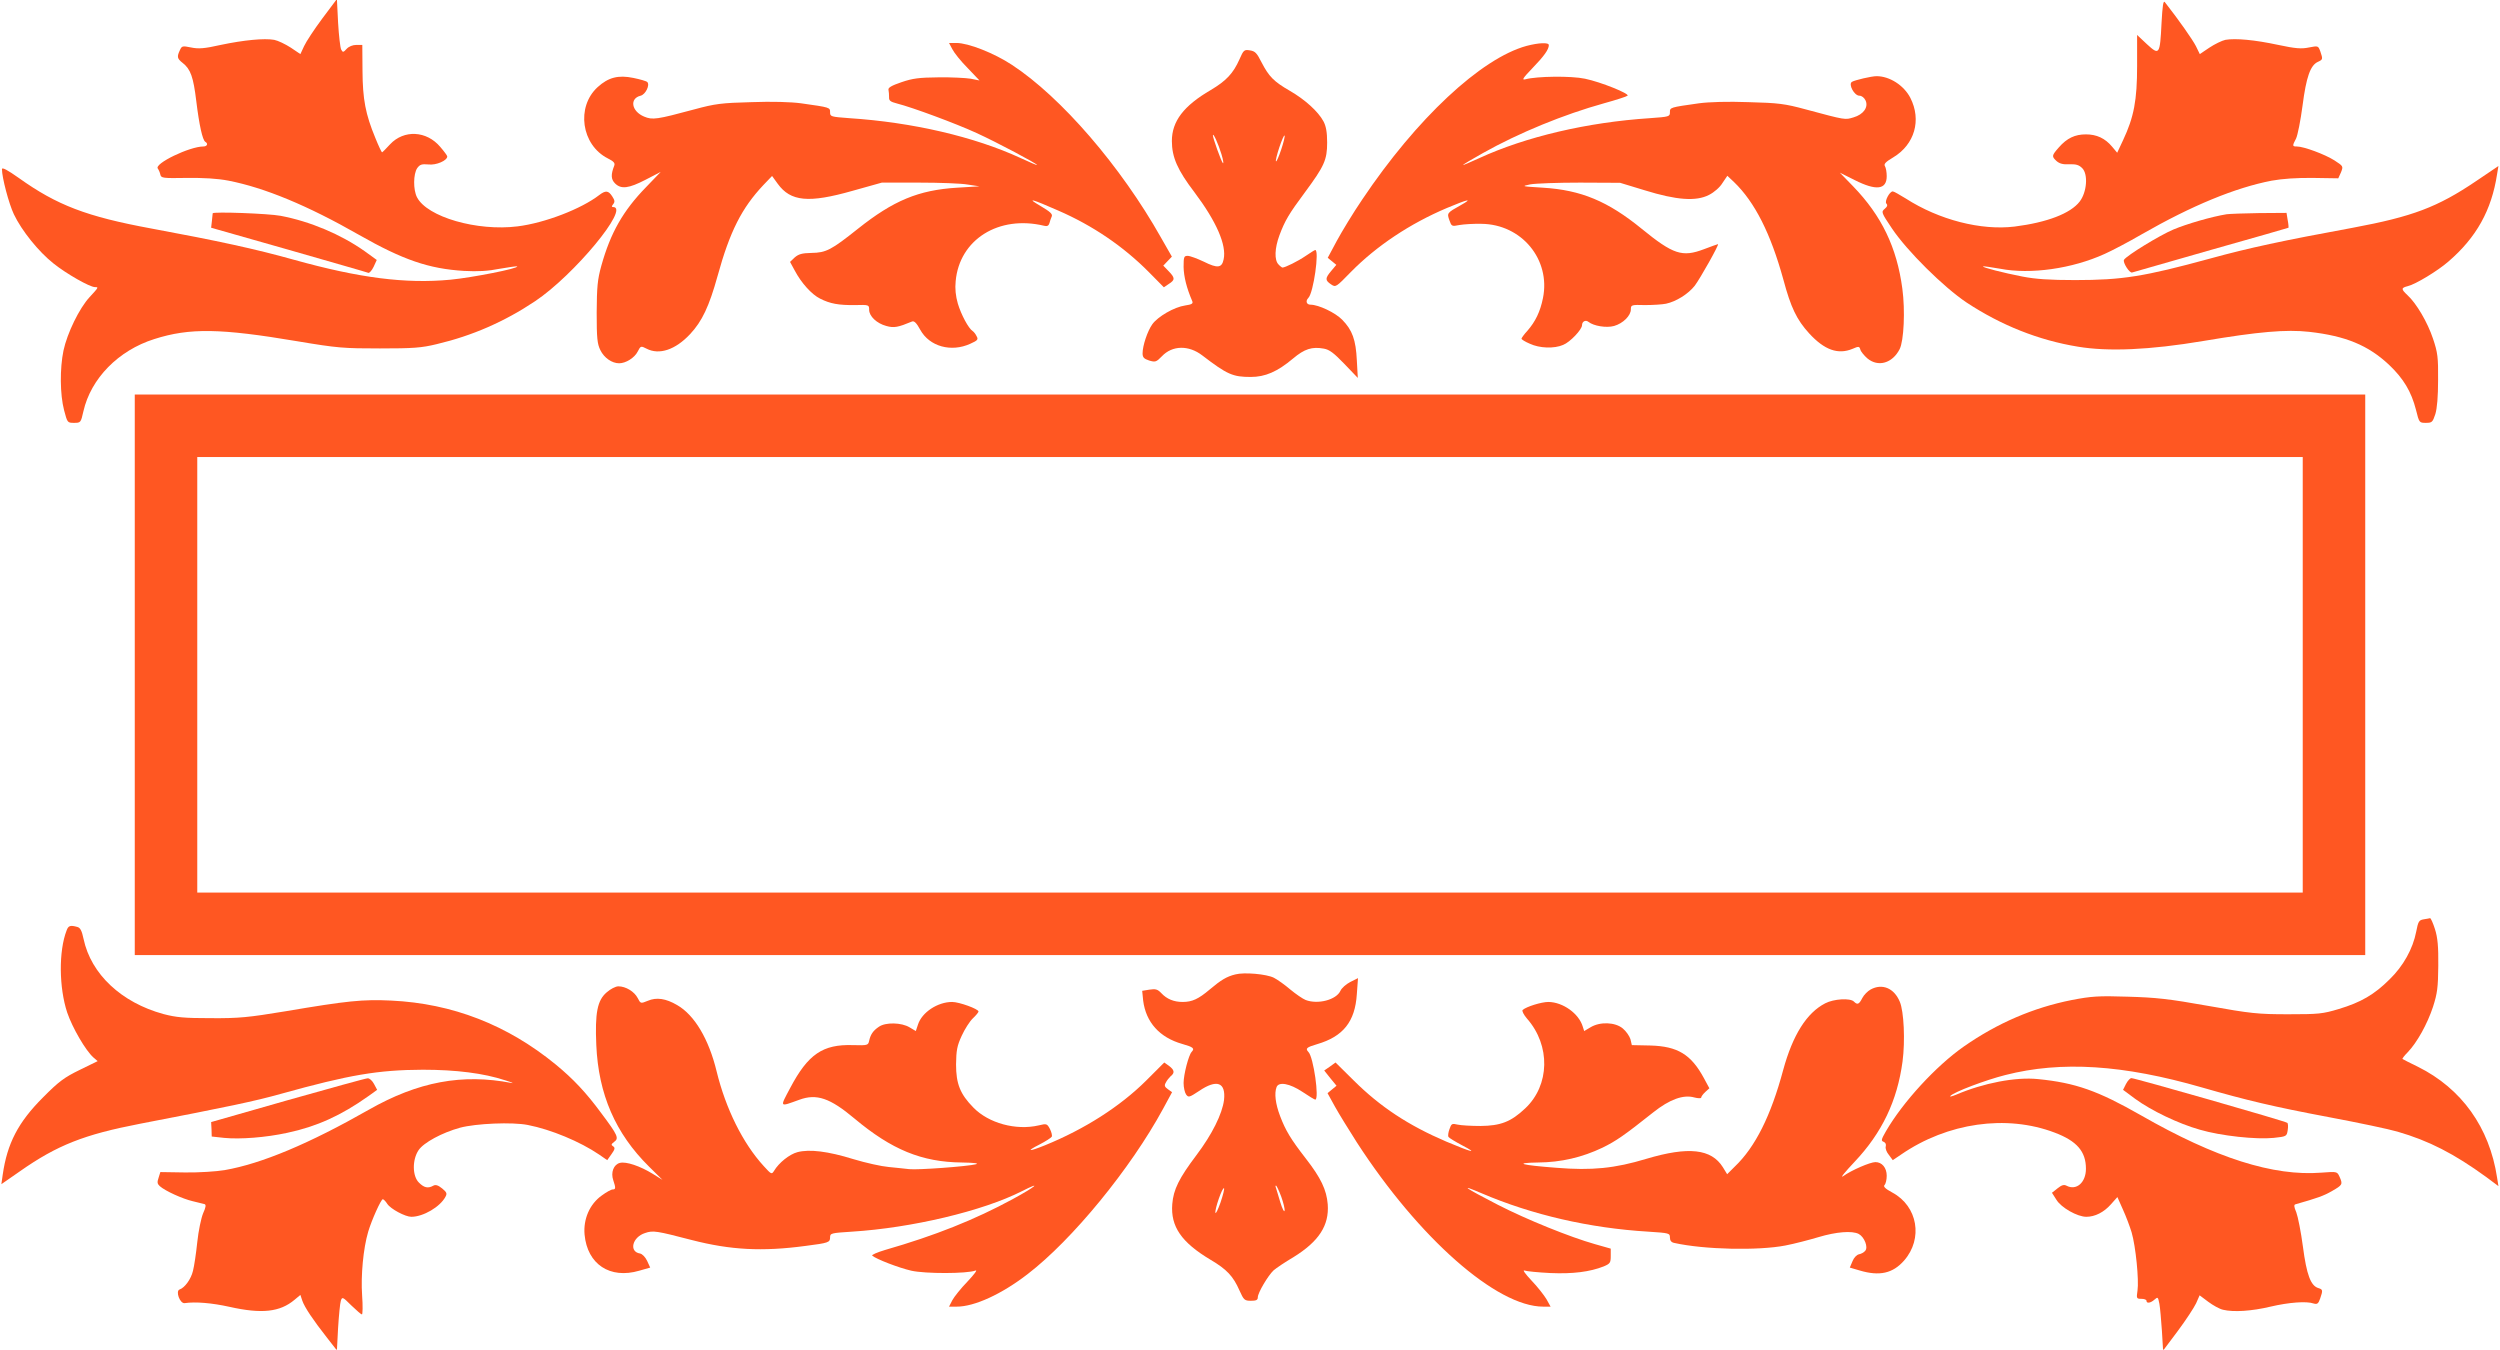 <?xml version="1.0" standalone="no"?>
<!DOCTYPE svg PUBLIC "-//W3C//DTD SVG 20010904//EN"
 "http://www.w3.org/TR/2001/REC-SVG-20010904/DTD/svg10.dtd">
<svg version="1.0" xmlns="http://www.w3.org/2000/svg"
 width="1280pt" height="691pt" viewBox="0 0 1280 691"
 preserveAspectRatio="xMidYMid meet">
<g transform="translate(0,691) scale(0.1,-0.1)"
fill="#ff5722" stroke="none">
<path d="M1650 6815 c-41 -55 -83 -119 -93 -141 l-19 -41 -49 33 c-28 18 -65
36 -85 40 -51 9 -155 -1 -274 -26 -84 -19 -114 -21 -152 -13 -44 9 -47 8 -57
-14 -16 -34 -14 -43 14 -65 41 -32 55 -72 70 -196 15 -123 32 -199 46 -208 16
-9 10 -24 -10 -24 -70 0 -253 -88 -233 -113 5 -7 11 -21 13 -31 4 -18 13 -19
134 -17 87 1 158 -3 215 -14 184 -36 403 -126 669 -278 225 -128 357 -173 536
-184 71 -4 124 -1 184 11 47 8 86 14 89 12 9 -10 -228 -57 -341 -68 -231 -22
-468 9 -802 102 -196 55 -390 97 -730 160 -331 61 -483 119 -679 259 -58 41
-86 56 -86 45 0 -43 35 -176 61 -231 40 -84 126 -191 203 -252 66 -53 186
-121 212 -121 20 0 19 -1 -27 -51 -53 -57 -115 -185 -134 -274 -19 -92 -18
-224 3 -305 17 -64 17 -65 51 -65 34 0 35 1 48 59 38 168 179 312 363 370 182
58 339 55 731 -11 208 -35 239 -37 424 -37 171 0 213 3 291 22 182 43 347 115
504 220 199 133 488 482 399 482 -8 0 -8 4 0 14 10 12 9 20 -4 40 -20 31 -34
32 -66 8 -93 -72 -281 -144 -419 -161 -207 -26 -463 48 -515 149 -20 39 -19
119 1 149 14 19 23 22 58 19 39 -5 96 20 96 41 0 4 -16 26 -36 49 -70 83 -186
89 -257 13 -21 -23 -39 -41 -41 -41 -2 0 -18 33 -34 73 -51 123 -65 199 -66
344 l-1 133 -31 0 c-18 0 -38 -8 -49 -20 -17 -19 -20 -19 -28 -4 -5 9 -12 71
-16 138 l-6 121 -75 -100z"/>
<path d="M11067 6791 c-8 -162 -11 -166 -75 -107 l-50 47 0 -158 c0 -176 -16
-262 -72 -381 l-30 -64 -26 31 c-36 43 -79 63 -134 63 -56 0 -97 -19 -139 -67
-37 -42 -37 -46 -11 -70 15 -13 34 -18 65 -16 34 1 49 -3 66 -20 31 -31 24
-123 -13 -171 -47 -61 -167 -107 -333 -128 -172 -21 -387 34 -558 144 -32 20
-61 36 -66 36 -17 0 -43 -52 -33 -62 8 -8 5 -16 -8 -27 -19 -16 -18 -19 37
-101 78 -116 264 -300 382 -379 176 -116 368 -193 570 -226 156 -26 367 -17
641 29 284 48 426 60 543 47 187 -21 302 -69 408 -168 75 -71 115 -138 139
-232 16 -65 17 -66 50 -66 32 0 35 3 49 45 9 30 14 89 14 175 1 115 -2 140
-26 211 -28 84 -85 181 -131 223 -33 31 -33 37 2 46 39 9 153 78 208 126 143
123 221 263 249 447 l7 42 -114 -77 c-198 -134 -326 -182 -631 -239 -359 -66
-532 -103 -732 -158 -337 -92 -449 -110 -690 -110 -131 0 -204 5 -270 18 -98
19 -207 47 -202 52 2 2 41 -4 88 -12 155 -30 368 0 535 76 36 16 122 61 189
100 258 148 480 239 666 275 56 10 128 15 213 14 l128 -2 14 31 c12 31 12 31
-34 61 -49 31 -157 71 -192 71 -24 0 -24 3 -4 41 8 17 23 92 33 168 19 147 40
206 78 224 26 12 27 13 13 54 -11 29 -11 29 -58 20 -38 -8 -68 -6 -157 13
-121 26 -219 35 -271 26 -18 -4 -55 -22 -82 -40 l-49 -33 -20 41 c-17 33 -86
132 -159 225 -8 10 -12 -17 -17 -108z"/>
<path d="M4876 6658 c9 -18 44 -62 78 -96 l61 -64 -45 9 c-25 4 -99 8 -165 7
-99 -1 -132 -5 -190 -25 -50 -17 -69 -28 -66 -39 2 -8 3 -25 3 -37 -1 -18 6
-24 41 -33 79 -20 300 -102 407 -151 105 -48 310 -157 310 -164 0 -2 -38 14
-85 36 -236 109 -554 183 -877 204 -94 7 -98 8 -98 30 0 25 1 25 -148 46 -51
7 -149 10 -255 6 -153 -4 -185 -8 -292 -37 -193 -52 -214 -55 -257 -37 -65 27
-76 93 -18 107 25 6 49 55 34 70 -5 5 -37 14 -71 21 -77 16 -128 3 -183 -47
-111 -101 -84 -296 52 -365 30 -15 38 -24 33 -37 -18 -46 -17 -70 4 -91 31
-31 70 -26 157 19 l77 40 -75 -78 c-118 -121 -182 -234 -229 -402 -20 -72 -23
-108 -24 -240 0 -132 3 -161 19 -193 19 -39 59 -67 96 -67 34 0 79 28 95 60
15 29 16 30 45 15 65 -34 148 -6 223 74 62 66 98 143 141 298 63 229 124 348
234 465 l45 47 29 -40 c66 -91 158 -100 383 -36 l150 42 190 0 c105 0 217 -4
250 -10 l60 -9 -115 -7 c-197 -12 -326 -66 -507 -210 -137 -109 -163 -123
-239 -124 -48 -1 -65 -6 -85 -23 l-24 -23 24 -44 c33 -63 87 -123 130 -144 51
-26 95 -34 179 -33 71 2 72 1 72 -24 0 -33 39 -70 88 -83 39 -11 60 -7 132 23
11 4 23 -8 42 -43 47 -85 158 -116 256 -71 38 17 42 22 32 39 -5 11 -15 23
-20 26 -21 13 -59 84 -76 141 -11 38 -15 77 -11 114 19 214 221 340 453 284
15 -4 23 0 27 13 2 10 8 25 12 35 5 12 -8 24 -57 53 -77 45 -46 37 90 -23 177
-77 333 -183 464 -315 l77 -78 25 17 c33 21 33 31 -1 66 l-27 28 22 23 22 23
-56 98 c-205 364 -511 719 -763 884 -91 60 -223 112 -284 112 l-38 0 17 -32z"/>
<path d="M7816 6675 c-234 -64 -564 -373 -841 -786 -47 -69 -105 -165 -131
-213 l-46 -86 22 -18 22 -18 -26 -31 c-32 -38 -32 -48 -1 -69 24 -16 25 -15
102 64 131 133 302 247 491 327 109 46 136 51 72 15 -72 -40 -72 -41 -59 -78
11 -31 12 -32 52 -24 23 4 74 7 112 6 206 -2 355 -183 315 -380 -14 -70 -39
-121 -80 -168 -17 -18 -30 -37 -30 -40 0 -4 19 -16 43 -26 49 -23 124 -26 170
-6 36 14 97 79 97 101 0 19 18 29 33 17 26 -21 92 -32 131 -21 46 13 86 53 86
85 0 23 3 24 73 22 39 0 88 3 107 7 52 11 114 50 147 92 28 37 127 213 119
213 -2 0 -35 -12 -72 -26 -111 -42 -157 -27 -319 105 -173 141 -310 198 -505
210 -110 7 -113 7 -65 17 28 5 142 9 255 9 l205 -1 125 -38 c164 -51 264 -58
330 -24 26 13 56 39 69 61 l25 37 34 -32 c107 -103 188 -264 253 -500 38 -142
68 -205 132 -275 78 -85 148 -110 222 -79 32 14 35 13 40 -4 3 -11 20 -31 36
-45 55 -46 128 -25 165 47 22 43 29 199 14 310 -28 211 -106 373 -252 524
l-68 70 76 -38 c111 -56 164 -49 164 20 0 20 -4 43 -9 51 -7 11 3 22 42 45
110 66 146 191 88 305 -33 64 -106 111 -173 111 -26 0 -111 -20 -126 -29 -20
-12 12 -71 38 -71 12 0 25 -10 32 -25 15 -34 -11 -71 -62 -86 -44 -13 -37 -15
-245 41 -107 29 -139 33 -292 37 -106 4 -204 1 -255 -6 -149 -21 -148 -21
-148 -46 0 -22 -4 -23 -102 -30 -321 -21 -636 -95 -875 -205 -46 -21 -83 -37
-83 -35 0 2 46 30 102 61 185 104 415 198 620 255 62 17 117 35 121 39 12 10
-136 70 -218 87 -70 15 -246 13 -305 -3 -20 -5 -13 6 36 57 60 62 84 96 84
118 0 15 -53 12 -114 -4z"/>
<path d="M6346 6606 c-32 -72 -68 -110 -147 -157 -139 -81 -199 -160 -199
-261 0 -83 29 -149 116 -263 112 -149 165 -270 149 -343 -9 -44 -31 -47 -101
-12 -34 16 -71 30 -83 30 -19 0 -21 -5 -21 -57 1 -50 16 -109 44 -174 6 -13
-1 -18 -36 -23 -56 -8 -140 -57 -168 -96 -25 -35 -50 -110 -50 -149 0 -21 7
-28 34 -37 31 -9 36 -8 65 22 53 56 137 58 207 4 128 -98 156 -110 248 -110
74 0 136 27 216 94 59 50 98 62 158 51 29 -5 52 -23 105 -78 l69 -72 -5 90
c-5 105 -23 155 -75 208 -35 36 -121 77 -162 77 -21 0 -27 19 -11 35 26 26 57
245 35 245 -3 0 -25 -14 -50 -31 -38 -26 -104 -59 -118 -59 -2 0 -12 7 -20 16
-22 22 -20 83 5 150 28 75 49 110 130 219 99 134 114 166 114 255 0 54 -6 85
-19 109 -27 50 -94 111 -172 156 -83 48 -107 73 -145 146 -24 48 -33 57 -59
61 -30 5 -33 2 -54 -46z m-92 -486 c9 -30 12 -50 7 -45 -9 10 -51 128 -51 142
1 16 28 -44 44 -97z m306 25 c-12 -36 -24 -64 -27 -61 -3 2 5 35 17 71 12 36
24 64 27 61 3 -2 -5 -35 -17 -71z"/>
<path d="M1089 5818 c0 -2 -2 -19 -4 -39 l-4 -35 397 -113 c218 -63 402 -115
408 -118 5 -2 18 12 27 31 l16 35 -62 45 c-122 86 -278 152 -430 181 -64 12
-345 22 -348 13z"/>
<path d="M11400 5813 c-75 -12 -203 -49 -272 -78 -71 -30 -239 -133 -253 -155
-8 -13 29 -71 42 -65 7 2 189 54 405 116 216 61 394 112 395 113 1 1 0 19 -4
39 l-6 37 -141 -1 c-77 -1 -152 -4 -166 -6z"/>
<path d="M690 3455 l0 -1435 5710 0 5710 0 0 1435 0 1435 -5710 0 -5710 0 0
-1435z m11100 0 l0 -1115 -5390 0 -5390 0 0 1115 0 1115 5390 0 5390 0 0
-1115z"/>
<path d="M12409 2203 c-24 -4 -28 -11 -38 -63 -17 -88 -66 -176 -136 -244 -78
-78 -147 -118 -260 -152 -83 -25 -103 -27 -260 -27 -155 0 -191 4 -410 43
-201 36 -268 43 -412 47 -149 5 -186 2 -285 -17 -197 -39 -381 -118 -553 -238
-143 -100 -312 -284 -399 -434 -24 -42 -26 -49 -12 -54 10 -4 14 -13 11 -24
-3 -9 4 -29 16 -43 l20 -27 43 29 c237 163 539 206 786 112 114 -43 160 -97
160 -185 0 -71 -49 -113 -99 -87 -13 7 -25 4 -46 -13 l-29 -23 23 -36 c24 -40
107 -87 153 -87 44 0 90 23 126 64 l33 37 28 -63 c16 -35 36 -88 45 -118 21
-72 38 -244 30 -298 -6 -40 -5 -42 20 -42 14 0 26 -4 26 -10 0 -15 21 -12 41
6 17 15 18 14 25 -21 4 -21 9 -83 13 -139 l6 -101 75 100 c41 55 83 119 94
142 l18 41 44 -33 c24 -18 58 -37 76 -41 54 -13 147 -7 243 16 94 22 185 29
221 16 18 -5 24 -1 33 25 15 43 14 47 -9 54 -39 12 -60 67 -79 212 -10 76 -26
155 -34 176 -12 28 -13 39 -4 41 112 32 144 43 187 68 54 31 56 34 38 74 -12
26 -13 26 -93 20 -245 -19 -540 74 -924 294 -219 125 -334 166 -526 185 -114
12 -280 -20 -420 -80 -22 -9 -35 -12 -29 -6 18 20 182 82 282 107 286 73 602
53 1007 -64 226 -65 363 -98 650 -152 149 -28 306 -61 350 -74 162 -47 290
-113 454 -232 l63 -47 -7 44 c-39 257 -182 456 -405 567 -41 20 -77 38 -79 40
-3 1 9 17 27 35 47 49 100 144 129 232 22 69 26 98 27 210 1 98 -3 144 -17
188 -10 31 -21 56 -25 56 -4 -1 -19 -4 -33 -6z"/>
<path d="M341 2146 c-41 -106 -39 -293 3 -420 27 -79 94 -194 134 -230 l22
-19 -92 -45 c-78 -38 -107 -59 -188 -141 -127 -127 -183 -235 -206 -395 l-7
-49 95 66 c191 134 329 188 613 243 456 88 590 116 725 154 349 97 495 122
725 123 170 0 312 -18 421 -54 33 -10 48 -17 34 -14 -253 49 -479 7 -732 -137
-304 -173 -548 -276 -738 -309 -41 -7 -132 -13 -202 -12 l-127 2 -9 -29 c-8
-23 -7 -31 6 -43 28 -25 117 -65 168 -77 27 -7 54 -13 61 -15 9 -3 7 -16 -7
-47 -10 -24 -24 -90 -30 -148 -6 -58 -16 -124 -22 -147 -10 -42 -42 -86 -68
-95 -23 -7 1 -74 26 -70 54 8 139 1 229 -19 165 -37 258 -27 333 36 l30 25 10
-30 c12 -34 54 -97 127 -190 l50 -64 6 115 c4 64 10 126 14 139 7 21 9 21 54
-24 26 -25 50 -46 54 -46 4 0 5 44 1 98 -7 102 6 240 31 325 18 61 66 167 75
167 4 0 15 -11 23 -24 17 -26 92 -66 123 -66 61 0 148 51 175 103 9 16 6 23
-17 42 -21 17 -34 21 -46 14 -27 -15 -47 -10 -73 16 -34 33 -35 117 -2 166 26
39 121 90 212 115 82 22 269 30 348 14 118 -23 267 -85 364 -151 l42 -29 22
31 c18 25 19 33 8 40 -11 7 -10 11 6 23 25 18 18 34 -66 146 -78 106 -144 176
-234 250 -248 203 -529 312 -841 327 -148 7 -225 -1 -544 -55 -188 -31 -236
-36 -380 -35 -137 0 -178 4 -243 21 -216 59 -371 205 -409 384 -9 43 -17 58
-32 62 -36 10 -46 7 -55 -18z"/>
<path d="M6325 1921 c-45 -11 -74 -29 -131 -77 -58 -49 -90 -64 -139 -64 -45
0 -81 15 -109 45 -19 20 -29 23 -61 18 l-37 -6 5 -50 c14 -111 84 -189 200
-222 57 -16 65 -23 48 -41 -15 -16 -41 -115 -41 -159 0 -23 6 -49 13 -59 12
-16 16 -15 66 18 91 62 138 45 128 -46 -9 -71 -61 -176 -141 -282 -89 -118
-118 -176 -124 -251 -9 -115 47 -196 196 -285 83 -49 116 -84 148 -157 22 -49
26 -53 59 -53 27 0 35 4 35 18 0 23 53 112 81 138 13 11 58 42 101 67 131 81
184 163 176 271 -6 74 -35 135 -112 234 -77 99 -104 144 -132 218 -24 63 -30
117 -18 148 11 29 67 19 132 -24 33 -22 62 -40 66 -40 22 0 -9 219 -35 244
-17 18 -9 24 45 40 133 39 194 115 203 256 l6 82 -40 -20 c-21 -11 -44 -31
-50 -45 -21 -46 -115 -71 -178 -47 -15 6 -50 30 -79 54 -28 24 -66 51 -84 60
-38 19 -152 29 -197 17z m235 -1138 c11 -31 19 -63 17 -72 -2 -9 -12 11 -22
44 -10 33 -20 66 -22 73 -3 6 -3 12 0 12 3 0 15 -25 27 -57z m-311 -30 c-13
-37 -25 -61 -26 -52 -4 18 36 133 44 125 3 -2 -5 -35 -18 -73z"/>
<path d="M3106 1829 c-48 -41 -60 -106 -53 -269 11 -253 98 -453 270 -623 l69
-68 -50 31 c-65 40 -136 64 -168 56 -32 -8 -48 -49 -34 -89 13 -39 13 -47 -3
-47 -8 0 -33 -14 -56 -31 -62 -44 -95 -121 -88 -200 14 -152 130 -229 280
-185 l56 16 -16 35 c-9 19 -25 35 -36 37 -58 9 -40 84 26 105 41 14 58 11 239
-36 198 -51 360 -60 583 -30 117 15 125 18 125 43 0 22 4 23 113 30 303 19
668 105 869 207 106 54 72 24 -46 -40 -195 -106 -398 -187 -655 -261 -40 -12
-70 -25 -65 -29 21 -18 135 -62 200 -77 71 -16 286 -16 329 1 11 4 -8 -21 -41
-56 -34 -35 -69 -79 -78 -96 l-17 -33 40 0 c90 0 230 64 363 167 228 175 527
540 693 846 l46 85 -21 15 c-17 12 -20 19 -11 34 5 11 17 25 25 33 22 17 19
32 -9 53 l-24 17 -93 -93 c-133 -132 -314 -248 -518 -331 -84 -34 -99 -32 -28
4 31 16 59 34 63 40 3 5 -1 23 -9 39 -15 28 -17 29 -58 19 -116 -27 -256 11
-334 91 -68 69 -89 122 -89 221 1 72 5 95 29 147 15 33 41 74 57 89 16 15 29
31 29 35 0 13 -99 49 -135 49 -74 0 -155 -53 -175 -116 l-11 -33 -32 19 c-41
25 -123 27 -157 3 -30 -20 -43 -40 -50 -72 -5 -23 -8 -24 -83 -22 -155 5 -230
-47 -321 -219 -54 -102 -57 -98 46 -61 89 33 158 9 283 -96 190 -159 344 -223
550 -225 62 -1 89 -4 72 -9 -42 -11 -298 -30 -342 -25 -22 3 -69 7 -105 11
-36 3 -117 21 -180 40 -132 41 -226 52 -287 36 -41 -11 -95 -54 -120 -96 -12
-19 -14 -18 -53 25 -107 117 -194 293 -241 485 -40 165 -113 288 -202 339 -58
34 -106 41 -150 22 -37 -15 -37 -15 -52 14 -17 33 -61 60 -99 60 -14 0 -41
-14 -60 -31z"/>
<path d="M9578 1844 c-15 -8 -35 -28 -43 -44 -17 -33 -25 -36 -43 -18 -19 19
-103 14 -147 -9 -95 -49 -166 -162 -215 -341 -63 -235 -143 -395 -248 -495
l-39 -39 -22 36 c-59 94 -176 107 -391 43 -162 -49 -279 -61 -462 -46 -183 14
-220 25 -93 27 118 1 225 26 330 76 69 34 109 61 260 181 83 66 154 92 210 76
19 -5 35 -5 35 -1 0 5 9 18 21 29 l21 19 -28 52 c-66 122 -135 163 -274 167
l-95 2 -7 30 c-5 16 -22 41 -39 55 -39 33 -117 36 -166 6 l-32 -19 -7 22 c-20
68 -102 126 -176 127 -36 0 -113 -24 -132 -41 -5 -4 5 -24 22 -44 122 -138
117 -342 -9 -460 -73 -69 -126 -89 -229 -90 -47 0 -99 3 -117 7 -29 7 -32 5
-42 -24 -6 -16 -8 -34 -5 -39 3 -5 36 -25 72 -44 84 -44 47 -35 -83 20 -194
83 -338 178 -473 312 l-94 93 -29 -21 -29 -20 31 -39 32 -39 -23 -19 -23 -19
38 -69 c21 -38 72 -120 112 -183 318 -491 716 -841 954 -841 l38 0 -21 38
c-12 20 -46 64 -77 96 -31 33 -47 55 -36 51 11 -4 71 -10 133 -13 115 -5 202
6 273 34 33 14 36 19 36 53 l0 38 -81 23 c-127 36 -348 125 -498 202 -169 87
-202 110 -81 58 257 -110 552 -178 851 -196 109 -7 112 -8 112 -30 0 -16 7
-25 23 -28 153 -34 429 -40 568 -13 47 9 123 29 170 43 90 27 172 34 206 16
29 -16 49 -68 33 -86 -6 -8 -21 -16 -32 -18 -11 -2 -26 -17 -33 -35 l-14 -33
51 -15 c101 -30 169 -15 227 51 98 112 70 278 -60 348 -37 20 -48 31 -40 39 6
6 11 27 11 47 0 41 -24 70 -58 70 -26 0 -122 -41 -165 -72 -18 -12 9 21 58 73
141 149 219 313 246 514 14 106 7 257 -14 306 -29 70 -90 95 -149 63z"/>
<path d="M1473 1277 l-392 -112 2 -37 1 -37 64 -7 c82 -8 213 2 323 26 151 32
276 89 414 187 l46 33 -16 30 c-9 17 -23 30 -33 29 -9 0 -193 -51 -409 -112z"/>
<path d="M10885 1360 l-15 -30 62 -46 c82 -60 221 -127 331 -158 109 -32 289
-51 378 -42 66 7 67 8 72 39 3 18 2 35 -2 38 -7 8 -780 229 -798 229 -7 0 -19
-13 -28 -30z"/>
</g>
</svg>
